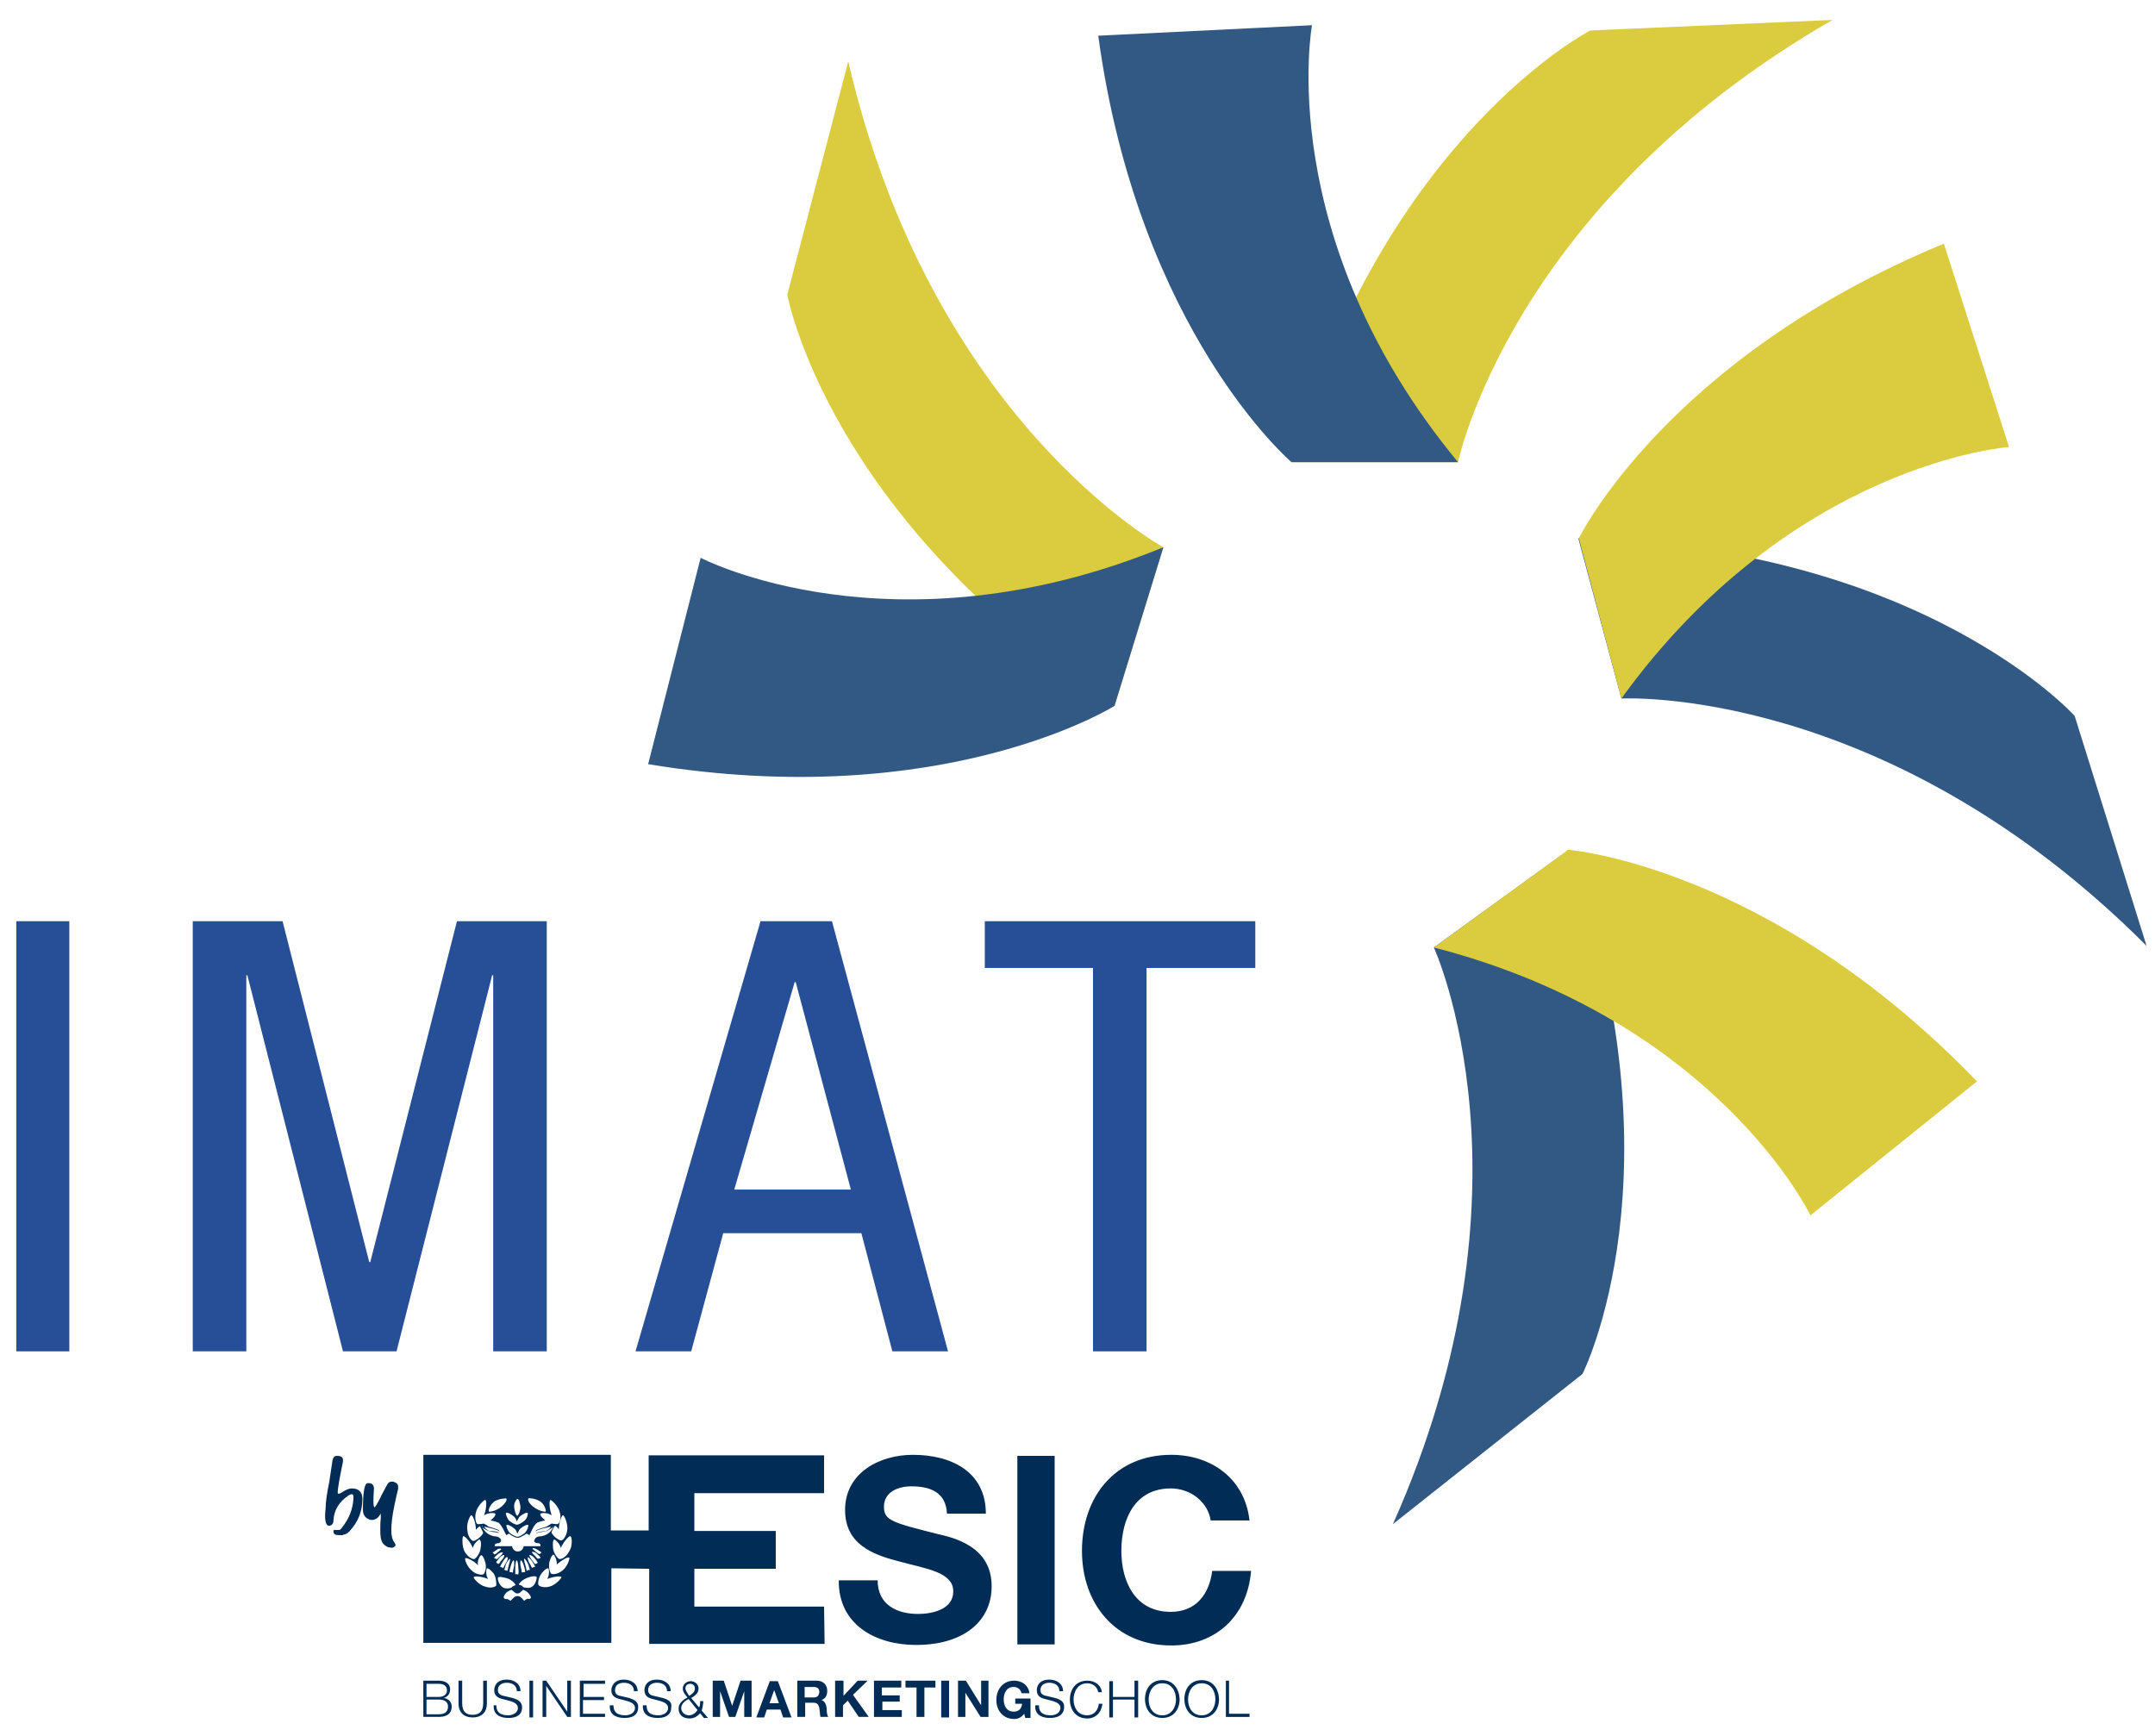 <?xml version="1.0" encoding="utf-8"?>
<!-- Generator: Adobe Illustrator 23.1.1, SVG Export Plug-In . SVG Version: 6.00 Build 0)  -->
<svg version="1.1" id="Layer_1" xmlns="http://www.w3.org/2000/svg" xmlns:xlink="http://www.w3.org/1999/xlink" x="0px" y="0px"
	 viewBox="0 0 410.3 330.6" style="enable-background:new 0 0 410.3 330.6;" xml:space="preserve">
<style type="text/css">
	.st0{fill:#325984;}
	.st1{fill:#DACB3F;}
	.st2{fill:#264F98;}
	.st3{fill:#002C55;}
</style>
<path class="st0" d="M273,180.4c0,0,20.9,45.5-7.8,109.8l36.1-28.6c0,0,19.5-38.5-2.6-99.8L273,180.4z"/>
<path class="st1" d="M273,180.4l25.6-18.6c0,0,38.2,3,77.8,44.1l-31.7,25.5C344.7,231.4,326.9,194.3,273,180.4"/>
<path class="st1" d="M221.5,104.2c0,0-44.1-24-60-92.5l-11.6,44.4c0,0,7.6,42.4,62.3,78.3L221.5,104.2z"/>
<path class="st0" d="M221.5,104.2l-9.3,30.2c0,0-32.4,20.4-88.8,11.1l10-39.3C133.3,106.2,170,125.3,221.5,104.2"/>
<path class="st1" d="M277.6,88c0,0,10.1-49,71.3-84.2l-46.1,2c0,0-38.6,19.7-57,82.2L277.6,88z"/>
<path class="st0" d="M277.6,88l-31.7,0c0,0-29.1-24.8-36.8-81.2l40.7-2C249.8,4.8,242.3,45.3,277.6,88"/>
<path class="st0" d="M308.7,133c0,0,50.2-2.8,100,47.1l-13.7-43.8c0,0-28.9-32.1-94.5-33.8L308.7,133z"/>
<path class="st1" d="M308.7,133l-8.1-30.5c0,0,16.7-34.3,69.5-56.1l12.4,38.7C382.5,85.1,341.2,88.1,308.7,133"/>
<rect x="3.1" y="175.4" class="st2" width="10.1" height="81.9"/>
<polygon class="st2" points="36.7,175.4 53.8,175.4 70.3,240.3 70.5,240.3 87,175.4 104.1,175.4 104.1,257.3 93.9,257.3 93.9,185.7 
	93.7,185.7 75.5,257.3 65.3,257.3 47.1,185.7 46.9,185.7 46.9,257.3 36.7,257.3 "/>
<path class="st2" d="M139.8,226.5H162L151.5,187h-0.2L139.8,226.5z M144.8,175.4h13.6l22.1,81.9h-10.6l-5.9-22.5h-26.3l-6.1,22.5
	H121L144.8,175.4z"/>
<polygon class="st2" points="218.3,257.3 208.1,257.3 208.1,184.3 187.5,184.3 187.5,175.4 239,175.4 239,184.3 218.3,184.3 "/>
<path class="st3" d="M139.4,324.8L139.4,324.8l-1.6-4.8h-2.1v6.9h1.4v-4.9h0l1.7,4.9h1.2l1.7-4.9h0v4.9h1.4V320h-2.1L139.4,324.8z
	 M131.2,326.6c-0.8,0-1.5-0.6-1.5-1.4c0-0.8,0.8-1.4,1.4-1.7l1.7,2.1C132.4,326.2,131.8,326.6,131.2,326.6 M130.5,321.5
	c0-0.6,0.4-0.9,0.9-0.9s0.9,0.3,0.9,0.9c0,0.7-0.6,1.1-1.1,1.4C131,322.5,130.5,321.9,130.5,321.5 M133.9,323.9h-0.6
	c0,0.5,0,0.8-0.2,1.2l-1.5-1.8c0.7-0.4,1.4-0.9,1.4-1.8c0-0.8-0.7-1.4-1.5-1.4s-1.5,0.6-1.5,1.4c0,0.7,0.5,1.2,0.9,1.7
	c-0.8,0.4-1.7,1.1-1.7,2.1c0,1.3,0.9,1.9,2.1,1.9c0.8,0,1.5-0.4,2-1l0.7,0.9h0.8l-1.2-1.4C133.8,325,133.9,324.3,133.9,323.9
	 M146.5,324.3l0.9-2.5h0l0.9,2.5H146.5z M146.6,320L144,327h1.5l0.5-1.5h2.6l0.5,1.5h1.6l-2.6-6.9H146.6z M154.9,323.2h-1.7v-2h1.7
	c0.7,0,1.1,0.3,1.1,1C155.9,322.9,155.6,323.2,154.9,323.2 M156.4,323.7L156.4,323.7c0.8-0.3,1.1-0.9,1.1-1.8c0-1.1-0.8-1.9-2-1.9
	h-3.7v6.9h1.5v-2.7h1.5c0.8,0,1,0.3,1.2,1c0.1,0.6,0.1,1.2,0.2,1.7h1.5c-0.3-0.4-0.3-1.2-0.3-1.6
	C157.3,324.6,157.1,323.9,156.4,323.7 M126.2,323.3l-1.7-0.4c-0.6-0.1-1.1-0.4-1.1-1.1c0-1,0.8-1.4,1.7-1.4c1,0,1.9,0.5,1.9,1.6h0.7
	c0-1.4-1.2-2.2-2.6-2.2c-2,0-2.4,1.3-2.4,2c0,1.1,0.7,1.5,1.6,1.7l1.5,0.4c0.6,0.2,1.4,0.5,1.4,1.3c0,1-1.1,1.4-1.8,1.4
	c-1.3,0-2.3-0.4-2.3-1.9h-0.7c-0.1,1.7,1.1,2.4,2.8,2.4c2.5,0,2.6-1.5,2.6-2C128,324,127.2,323.6,126.2,323.3 M167.9,324h3.4v-1.2
	h-3.4v-1.5h3.7V320h-5.2v6.9h5.3v-1.3h-3.7V324z M165.2,320h-1.9l-2.7,2.9V320H159v6.9h1.5v-2.2l0.9-0.9l2.1,3.1h1.9l-3-4.2
	L165.2,320z M108.3,295.5c-0.6,1.1-1.6,1.5-1.9,1.3c-0.2-0.1-1-1-1.1-2c-0.1-1.1,0-1.5,0.2-1.7c0.1,0,1.1,0.7,1.3,1.7
	c0,0,0-0.1,0-0.1c0.4-1,1.5-2.3,1.8-2.2C108.9,292.6,109.1,294.4,108.3,295.5 M107,299.1c-0.9,0.7-1.9,0.7-2.1,0.5
	c-0.2-0.2-0.5-1.2-0.3-2.2c0.3-1,0.5-1.3,0.8-1.4c0.1,0,0.7,1,0.6,1.9c0,0,0-0.1,0.1-0.1c0.8-0.7,2.1-1.5,2.3-1.2
	C108.5,296.8,108,298.4,107,299.1 M104.6,302.1c-1.1,0.3-2.1-0.1-2.1-0.4c-0.1-0.3,0-1.3,0.6-2.1c0.6-0.8,1-1,1.3-1
	c0.1,0,0.3,1.2-0.2,2c0,0,0.1,0,0.1,0c1-0.4,2.5-0.6,2.6-0.3C106.9,300.5,105.8,301.8,104.6,302.1 M101.9,297.8
	c-0.2-0.1-0.3-0.4-0.5-0.6c-0.4-0.5-0.7-1-0.6-1.1c0.1-0.1,0.6,0.1,1,0.6c0.2,0.2,0.4,0.5,0.5,0.7
	C102.6,297.6,101.9,297.8,101.9,297.8 M100.9,302.3c-0.5,0.1-0.9,0-1.3-0.1c-0.2-0.4-0.7-0.4-0.8-0.5c-0.1-0.1,0.5-0.8,1.4-1.2
	c0.9-0.4,1.9-0.5,2-0.2C102.2,300.5,102,302,100.9,302.3 M99.8,304.8c-0.6-0.7-0.8-0.9-1.3-0.9c-0.5,0-0.7,0.3-1.3,0.9
	c-0.9-0.7-0.8,0-1.3-0.6c0-0.5,0.5-1.2,1.5-1.5c0.4,0.3,0.7,0.7,1.1,0.7c0.5,0,0.7-0.4,1.1-0.7c0.9,0.3,1.4,1,1.5,1.5
	C100.6,304.8,100.7,304,99.8,304.8 M94.8,300.4c0.1-0.3,1.1-0.1,2,0.2c0.9,0.4,1.4,1.1,1.4,1.2c-0.1,0.1-0.6,0.1-0.8,0.5
	c-0.4,0.1-0.8,0.2-1.3,0.1C94.9,302,94.7,300.5,94.8,300.4 M94.5,297.4c0.1-0.2,0.4-0.5,0.5-0.7c0.4-0.5,0.9-0.7,1-0.6
	c0.1,0.1-0.1,0.6-0.6,1.1c-0.2,0.2-0.3,0.5-0.5,0.6C95,297.8,94.4,297.6,94.5,297.4 M94.5,301.8c0,0.3-1,0.7-2.1,0.3
	c-1.2-0.3-2.3-1.6-2.2-1.8c0.1-0.3,1.7-0.1,2.6,0.3c0,0,0.1,0,0.1,0c-0.5-0.8-0.3-1.9-0.2-2c0.3,0,0.6,0.2,1.3,1
	C94.5,300.4,94.5,301.5,94.5,301.8 M88.6,296.7c0.2-0.2,1.6,0.5,2.3,1.2c0,0,0,0.1,0.1,0.1c-0.2-1,0.5-1.9,0.6-1.9
	c0.3,0.1,0.5,0.4,0.8,1.4c0.3,1-0.1,2-0.3,2.2c-0.2,0.2-1.2,0.2-2.1-0.5C88.9,298.4,88.4,296.8,88.6,296.7 M88.2,292.5
	c0.3-0.1,1.4,1.1,1.8,2.2c0,0,0,0.1,0,0.1c0.2-1,1.2-1.7,1.3-1.7c0.2,0.2,0.4,0.6,0.2,1.7c-0.1,1-0.9,1.9-1.1,2
	c-0.3,0.2-1.2-0.2-1.9-1.3C87.9,294.4,88,292.6,88.2,292.5 M89.7,288.5c0.4,0,0.9,1.6,0.9,2.7c0,0,0,0.1,0,0.1
	c0.2-0.3,0.5-0.5,0.7-0.7c0.1-0.1,0.7,1.2,0.7,1.3c-0.5,0.9-1.6,1.5-1.8,1.5c-0.3,0.1-1.1-0.7-1.2-1.9
	C88.7,290.1,89.5,288.6,89.7,288.5 M93.8,295.6c0.1-0.1,0.4-0.2,0.6-0.4c0.5-0.4,0.9-0.4,1-0.3c0.1,0.1-0.3,0.4-0.8,0.8
	c-0.2,0.2-0.3,0.2-0.5,0.3C94.2,295.9,93.8,295.7,93.8,295.6 M94.1,296.6c0.1-0.2,0.4-0.4,0.6-0.6c0.4-0.4,0.9-0.5,1-0.4
	c0.1,0.1-0.2,0.5-0.7,0.9c-0.2,0.2-0.3,0.3-0.4,0.4C94.6,296.8,93.9,296.7,94.1,296.6 M97.2,298.3c0.2-0.8,0.5-1.3,0.6-1.2
	c0.1,0,0.2,0.7,0,1.5c-0.1,0.3-0.1,0.7-0.2,0.9c0-0.2-0.3-0.1-0.6-0.2C97,299.1,97.1,298.6,97.2,298.3 M96.3,297.9
	c0.3-0.7,0.7-1.1,0.8-1.1c0.1,0.1-0.1,0.8-0.3,1.5c-0.1,0.3-0.1,0.6-0.2,0.8c0,0-0.2-0.1-0.6-0.2C96.1,298.7,96.2,298.2,96.3,297.9
	 M95.2,298.3c0.1-0.2,0.3-0.6,0.5-0.9c0.4-0.7,0.7-1,0.9-0.9s0,0.7-0.4,1.3c-0.2,0.3-0.3,0.6-0.4,0.8
	C95.8,298.5,95.4,298.4,95.2,298.3 M98.7,299.6c0,0.4-0.2,0.1-0.3,0.1c-0.1,0-0.3,0.2-0.3-0.1c0-0.3,0-0.6,0-1
	c0-0.8,0.1-1.5,0.3-1.5c0.1,0,0.3,0.7,0.3,1.5C98.7,299,98.8,299.3,98.7,299.6 M99.8,296.8c0.1-0.1,0.5,0.4,0.8,1.1
	c0.1,0.3,0.2,0.8,0.3,1c-0.4,0-0.6,0.2-0.6,0.2c-0.1-0.2-0.1-0.5-0.2-0.8C99.9,297.6,99.7,296.9,99.8,296.8 M99.4,299.5
	c-0.1-0.2-0.1-0.6-0.2-0.9c-0.2-0.8-0.2-1.5,0-1.5c0.1,0,0.4,0.4,0.6,1.2c0.1,0.3,0.2,0.8,0.2,1C99.7,299.4,99.3,299.3,99.4,299.5
	 M101.3,298.6c-0.1-0.2-0.2-0.5-0.4-0.8c-0.4-0.6-0.5-1.3-0.4-1.3s0.5,0.3,0.9,0.9c0.2,0.3,0.4,0.7,0.5,0.9
	C101.5,298.4,101.2,298.5,101.3,298.6 M102.4,296.8c-0.2-0.1-0.2-0.2-0.4-0.4c-0.4-0.4-0.8-0.8-0.7-0.9c0.1-0.1,0.6,0,1,0.4
	c0.2,0.2,0.5,0.5,0.6,0.6C103,296.7,102.4,296.8,102.4,296.8 M102.7,295.9c-0.2-0.1-0.2-0.1-0.5-0.3c-0.5-0.4-0.9-0.7-0.8-0.8
	s0.5,0,1,0.3c0.2,0.2,0.5,0.3,0.6,0.4C103.2,295.7,102.7,295.9,102.7,295.9 M90.6,288c0.3-1.3,1.6-2.5,1.8-2.4
	c0.3,0.1,0.2,1.8-0.2,2.8c0,0,0,0.1,0,0.1c0.9-0.6,2.1-0.4,2.1-0.3c0.1,0.3-0.1,0.6-0.9,1.3c0.7,0.1,1.5,0.4,1.5,0.4
	c0.7,0.6,1.2,1.9,1.5,2.4c0.2-0.1,0.3-0.2,0.5-0.3c0,0,1,0.8,1.7,0.8c0.6,0,1.7-0.9,1.7-0.8c0.2,0.1,0.3,0.2,0.5,0.3
	c0.3-0.5,0.7-1.8,1.5-2.4c0,0,0.8-0.3,1.5-0.4c-0.8-0.7-1-1-0.9-1.3c0.1-0.1,1.2-0.3,2.1,0.3c0,0,0-0.1,0-0.1
	c-0.4-1.1-0.5-2.7-0.2-2.8c0.2,0,1.5,1.1,1.8,2.4c0.3,1.2-0.1,2.2-0.5,2.2c-0.2,0-0.5,0-1-0.1c0,0,0,0,0,0l0,0c0,0-0.1,0-0.1,0
	c-0.4,0.2-0.6,0.4-0.8,0.5c0,0.1-2.7,0.7-2.1,1c-0.3-0.3,3-1,2.8-0.9c-0.2,0.4-0.6,0.6-0.9,0.8c-1.2,0.1-2,0.3-1.9,0.5
	c0,0,0.1-0.2,1-0.3c0.4-0.1,0.9-0.1,1.2-0.3c0.5-0.3,0.9-0.5,1-0.7c0-0.1,0-0.2,0-0.2c0.1,0,0,0.1,0,0.2c-0.1,0.4-0.6,1.5-2.2,1.8
	c-1.3,0-1.3,0.7-1.4,0.9c0,0.1,0.1,0.2,0.1,0.2c0.3,0.4,1.1,0,1.1,0.6c0,0.1,0,0.1,0,0.2h-3.2c-0.1,0.6-0.5,1-1.1,1s-1-0.4-1.1-1
	h-3.3c0-0.1,0-0.1,0-0.2c0-0.5,0.8-0.2,1.1-0.6c0-0.1,0.1-0.2,0.1-0.2c0-0.2-0.1-0.9-1.4-0.9c-1.6-0.4-2-1.4-2.2-1.8
	c-0.1-0.1-0.1-0.2,0-0.2c0,0,0,0.1,0,0.2c0.1,0.2,0.5,0.5,1,0.7c0.3,0.2,0.8,0.2,1.2,0.3c0.9,0.1,1,0.2,1,0.3
	c0.1-0.3-0.7-0.5-1.9-0.5c-0.3-0.2-0.7-0.4-0.9-0.8c-0.1-0.1,3.2,0.7,2.8,0.9c0.6-0.3-2.1-0.9-2.1-1c-0.2-0.2-0.4-0.3-0.8-0.5
	c0,0-0.1,0-0.1,0l0,0c0,0,0,0,0,0c-0.4,0.1-0.8,0.1-1,0.1C90.7,290.3,90.3,289.2,90.6,288 M94.1,285.9c0.9-0.6,2.2-0.6,2.3-0.6
	c0.2,0.3-0.2,1-1.1,1.7c-0.9,0.7-2.1,0.9-2.2,0.8C92.9,287.7,93.2,286.6,94.1,285.9 M99.9,291.9c-0.5,0.4-1.1,0.7-1.3,0.7
	c0,0,0,0-0.1,0c0,0-0.1,0-0.1,0c-0.3-0.1-0.8-0.3-1.3-0.7c-0.6-0.6-0.7-1.5-0.7-1.5c0.2-0.2,0.9,0.1,1.6,0.7
	c0.3,0.3,0.4,0.6,0.5,0.9c0.1-0.2,0.3-0.6,0.5-0.9c0.7-0.6,1.4-0.9,1.6-0.7C100.6,290.5,100.5,291.3,99.9,291.9 M97.9,288.8
	c0.3,0.3,0.4,0.6,0.5,0.9c0.1-0.2,0.3-0.6,0.5-0.9c0.7-0.6,1.4-0.9,1.6-0.7c0,0.1,0,0.9-0.7,1.5c-0.5,0.4-1.1,0.7-1.3,0.7
	c0,0-0.1,0-0.1,0c0,0-0.1,0-0.1,0c-0.3-0.1-0.8-0.3-1.3-0.7c-0.6-0.6-0.7-1.5-0.7-1.5C96.6,287.9,97.2,288.2,97.9,288.8 M98.5,285.4
	c0.3,0,0.5,0.7,0.6,1.6c-0.1,1-0.5,1.6-0.6,1.6c-0.2,0-0.5-0.7-0.6-1.6C97.8,286.1,98.4,285.4,98.5,285.4 M100.6,285.3
	c0.1-0.1,1.4,0,2.3,0.6c0.9,0.7,1.1,1.8,1,1.9c-0.1,0.1-1.3-0.1-2.2-0.8C100.8,286.4,100.4,285.6,100.6,285.3 M107.2,288.5
	c0.2,0,1,1.6,0.8,2.9c-0.2,1.2-0.9,2-1.2,1.9c-0.2,0-1.3-0.5-1.8-1.5c0-0.1,0.5-1.3,0.7-1.3c0.3,0.2,0.5,0.4,0.7,0.7
	c0,0,0-0.1,0-0.1C106.4,290.1,106.9,288.5,107.2,288.5 M116.4,298.6l7.2,0.1l0,14.3L157,313l-0.1-7.1h-24.7l0-7.2h15.5l0-7.2
	l-15.5,0c0-4.2,0-7.2,0-7.2h24.7v-7.2h-33.4v14.3l-7.2,0l0-14.4H80.6v35.8h35.8C116.4,312.9,116.4,304.9,116.4,298.6 M83.5,326.4
	h-2.3v-2.8h2.3c1.2,0,1.8,0.5,1.8,1.3C85.3,326.1,84.5,326.4,83.5,326.4 M81.2,320.6h2.3c1,0,1.6,0.4,1.6,1.3c0,0.6-0.5,1.2-1.6,1.2
	h-2.3V320.6z M84.5,323.3L84.5,323.3c0.7-0.2,1.2-0.8,1.2-1.6c0-1.3-1.1-1.7-2.2-1.7h-2.9v6.9h2.9c2.3,0,2.5-1.3,2.5-2
	C86,324.1,85.4,323.4,84.5,323.3 M92,324.3c0,1.6-0.8,2.2-2,2.2c-1.3,0-2-0.6-2-2.2V320h-0.7v4.4c0,1.4,0.8,2.6,2.7,2.6
	c1.9,0,2.7-1.2,2.7-2.6V320H92V324.3z M172.4,321.3h2.1v5.6h1.5v-5.6h2.1V320h-5.7V321.3z M97.6,323.3l-1.7-0.4
	c-0.6-0.1-1.1-0.4-1.1-1.1c0-1,0.8-1.4,1.7-1.4c1,0,1.9,0.5,1.9,1.6h0.7c0-1.4-1.2-2.2-2.6-2.2c-2,0-2.4,1.3-2.4,2
	c0,1.1,0.7,1.5,1.6,1.7l1.5,0.4c0.6,0.2,1.4,0.5,1.4,1.3c0,1-1.1,1.4-1.8,1.4c-1.3,0-2.3-0.4-2.3-1.9H94c-0.1,1.7,1.1,2.4,2.8,2.4
	c2.5,0,2.6-1.5,2.6-2C99.4,324,98.6,323.6,97.6,323.3 M111.1,323.7h3.9v-0.6h-3.9v-2.5h4.1V320h-4.8v6.9h4.8v-0.6h-4.2V323.7z
	 M119.8,323.3l-1.7-0.4c-0.6-0.1-1-0.4-1-1.1c0-1,0.8-1.4,1.7-1.4c1,0,1.9,0.5,1.9,1.6h0.7c0-1.4-1.2-2.2-2.6-2.2
	c-1.9,0-2.4,1.3-2.4,2c0,1.1,0.7,1.5,1.6,1.7l1.5,0.4c0.6,0.2,1.4,0.5,1.4,1.3c0,1-1.1,1.4-1.8,1.4c-1.3,0-2.3-0.4-2.3-1.9h-0.7
	c-0.1,1.7,1.1,2.4,2.8,2.4c2.5,0,2.6-1.5,2.6-2C121.6,324,120.7,323.6,119.8,323.3 M100.8,327h0.7V320h-0.7V327z M108,325.9
	L108,325.9L104,320h-0.7v6.9h0.7v-5.9h0l4,5.9h0.7V320H108V325.9z M178.6,292.1c-8.7-2.2-10.3-2.6-10.3-5.2c0-2.9,2.8-3.9,5.2-3.9
	c3.6,0,6.6,1.1,6.8,5.2h7.4c0-8-6.6-11.2-13.9-11.2c-6.3,0-12.9,3.4-12.9,10.5c0,6.5,5.2,8.5,10.3,9.8c5.1,1.4,10.3,2,10.3,5.7
	c0,3.5-4.1,4.3-6.7,4.3c-4.1,0-7.7-1.8-7.7-6.4h-7.4c-0.1,8.5,7.1,12.3,14.7,12.3c9.4,0,14.4-4.8,14.4-11.1
	C188.9,294.3,181.2,292.7,178.6,292.1 M216,323.1h-4.1v-3h-0.7v6.9h0.7v-3.4h4.1v3.4h0.7V320H216V323.1z M238.2,299.1h-7.4
	c-0.6,4.6-3.2,7.8-7.9,7.8c-6.8,0-9.4-5.8-9.4-11.6c0-6.1,2.6-11.9,9.4-11.9c3.8,0,7.1,2.6,7.6,6.1h7.4c-0.9-8-7.3-12.5-14.9-12.5
	c-10.7,0-17,8-17,18.3c0,10,6.3,18,17,18C231.5,313.3,237.5,307.7,238.2,299.1 M221.3,326.6c-1.8,0-2.6-1.5-2.6-3
	c0-1.5,0.8-3.1,2.6-3.1c1.8,0,2.6,1.5,2.6,3.1C223.9,325,223.1,326.6,221.3,326.6 M221.3,319.9c-2.2,0-3.3,1.7-3.3,3.6
	c0,1.9,1.1,3.6,3.3,3.6c2.2,0,3.3-1.7,3.3-3.6C224.5,321.6,223.4,319.9,221.3,319.9 M228.8,326.6c-1.8,0-2.6-1.5-2.6-3
	c0-1.5,0.8-3.1,2.6-3.1c1.8,0,2.6,1.5,2.6,3.1C231.4,325,230.6,326.6,228.8,326.6 M228.8,319.9c-2.2,0-3.3,1.7-3.3,3.6
	c0,1.9,1.1,3.6,3.3,3.6c2.2,0,3.3-1.7,3.3-3.6C232,321.6,231,319.9,228.8,319.9 M179.2,327h1.5V320h-1.5V327z M234.1,320h-0.7v6.9
	h4.5v-0.6h-3.9V320z M200.8,277.2h-7.1v35.9h7.1V277.2z M207,326.6c-1.8,0-2.6-1.5-2.6-3c0-1.5,0.8-3.1,2.6-3.1c1,0,1.9,0.6,2.1,1.7
	h0.7c-0.2-1.5-1.5-2.2-2.8-2.2c-2.2,0-3.3,1.7-3.3,3.6c0,1.9,1.1,3.6,3.3,3.6c1.6,0,2.7-1.1,2.9-2.8h-0.7
	C209.1,325.6,208.3,326.6,207,326.6 M200.9,323.3l-1.7-0.4c-0.6-0.1-1.1-0.4-1.1-1.1c0-1,0.8-1.4,1.7-1.4c1,0,1.9,0.5,1.9,1.6h0.7
	c0-1.4-1.2-2.2-2.6-2.2c-2,0-2.4,1.3-2.4,2c0,1.1,0.7,1.5,1.6,1.7l1.5,0.4c0.6,0.2,1.4,0.5,1.4,1.3c0,1-1.1,1.4-1.8,1.4
	c-1.3,0-2.3-0.4-2.3-1.9h-0.7c-0.1,1.7,1.1,2.4,2.8,2.4c2.5,0,2.7-1.5,2.7-2C202.7,324,201.9,323.6,200.9,323.3 M193.1,324.4h1.5
	c-0.1,1-0.7,1.5-1.6,1.5c-1.4,0-1.9-1.2-1.9-2.3c0-1.2,0.5-2.4,1.9-2.4c0.7,0,1.3,0.4,1.5,1.2h1.5c-0.2-1.6-1.5-2.4-2.9-2.4
	c-2.1,0-3.4,1.6-3.4,3.7c0,2,1.3,3.6,3.4,3.6c0.7,0,1.4-0.3,1.9-1l0.2,0.8h1v-3.7h-2.9V324.4z M98.5,292.8
	C98.5,292.8,98.5,292.8,98.5,292.8C98.5,292.8,98.4,292.8,98.5,292.8L98.5,292.8z M186.8,324.7L186.8,324.7l-2.9-4.7h-1.5v6.9h1.4
	v-4.6h0l2.9,4.6h1.5V320h-1.4V324.7z"/>
<path class="st3" d="M74.6,294.7c0.2,0,0.4-0.1,0.6-0.3c0.1-0.1,0.1-0.2,0.1-0.3c0-0.1-0.1-0.2-0.2-0.4c-0.4-0.5-0.6-1.3-0.6-2.3
	c0-1.3,0.2-2.9,0.6-4.8c0.3-1.4,0.5-2.4,0.7-3.1c0-0.1,0-0.2,0-0.4c0-0.5-0.2-0.7-0.7-0.9c-0.2-0.1-0.3-0.1-0.5-0.1
	c-0.4,0-0.7,0.2-0.9,0.6c-0.5,1-1,1.8-1.3,2.5c-0.6,1.2-1,1.8-1.1,1.8c-0.1,0-0.2-0.4-0.2-1c0-0.6,0-1.4,0.1-2.5
	c0-0.7-0.3-1.1-1-1.1l-0.2,0c-0.6,0-0.9,1.7-0.9,5.1c0,0.9,0.4,1.5,1.2,1.8c0.2,0.1,0.4,0.1,0.5,0.1c0.6,0,1.1-0.3,1.5-0.9
	c0.1-0.2,0.2-0.3,0.2-0.3c0,0,0,0.3,0,0.9c-0.1,0.9-0.1,1.7-0.1,2.2c0,1,0.1,1.8,0.3,2.2c0.2,0.5,0.6,0.8,1.2,1.1
	C74.3,294.6,74.4,294.7,74.6,294.7 M65.3,292.2c0.4,0,0.8-0.2,1.2-0.6c1.7-1.8,2.5-3.9,2.5-6.2c0-1.3-0.7-2-2-2
	c-0.6,0-1.2,0.3-2,0.8c-0.3,0.2-0.5,0.2-0.6,0.2c-0.1,0-0.1-0.1-0.1-0.4c0-0.4,0.3-2.4,1-5.7V278c0-0.6-0.4-0.8-1.2-0.8
	c-0.4,0-0.7,0.3-0.8,0.9c-0.2,1.3-0.4,2.7-0.6,4c-0.5,2.4-0.7,4.1-0.7,5c-0.1,0.9-0.1,1.4-0.1,1.6c0,1.2,0.3,1.8,0.7,1.8
	c0.6,0,0.9-0.4,0.9-1.1c0.1-1.9,1.1-3.5,2.9-4.7c0.2-0.1,0.4-0.2,0.6-0.2c0.2,0,0.3,0.2,0.3,0.7c-0.1,2.2-0.9,4.1-2.3,5.8
	c-0.1,0.2-0.3,0.3-0.4,0.3c-0.1,0-0.2,0-0.3,0c-0.1,0-0.2,0-0.3,0c-0.1,0-0.2,0-0.3,0c-0.1,0-0.2,0.1-0.2,0.2c0,0.1,0,0.2,0,0.2
	c0,0.4,0.4,0.6,1.1,0.6H65.3z"/>
</svg>

